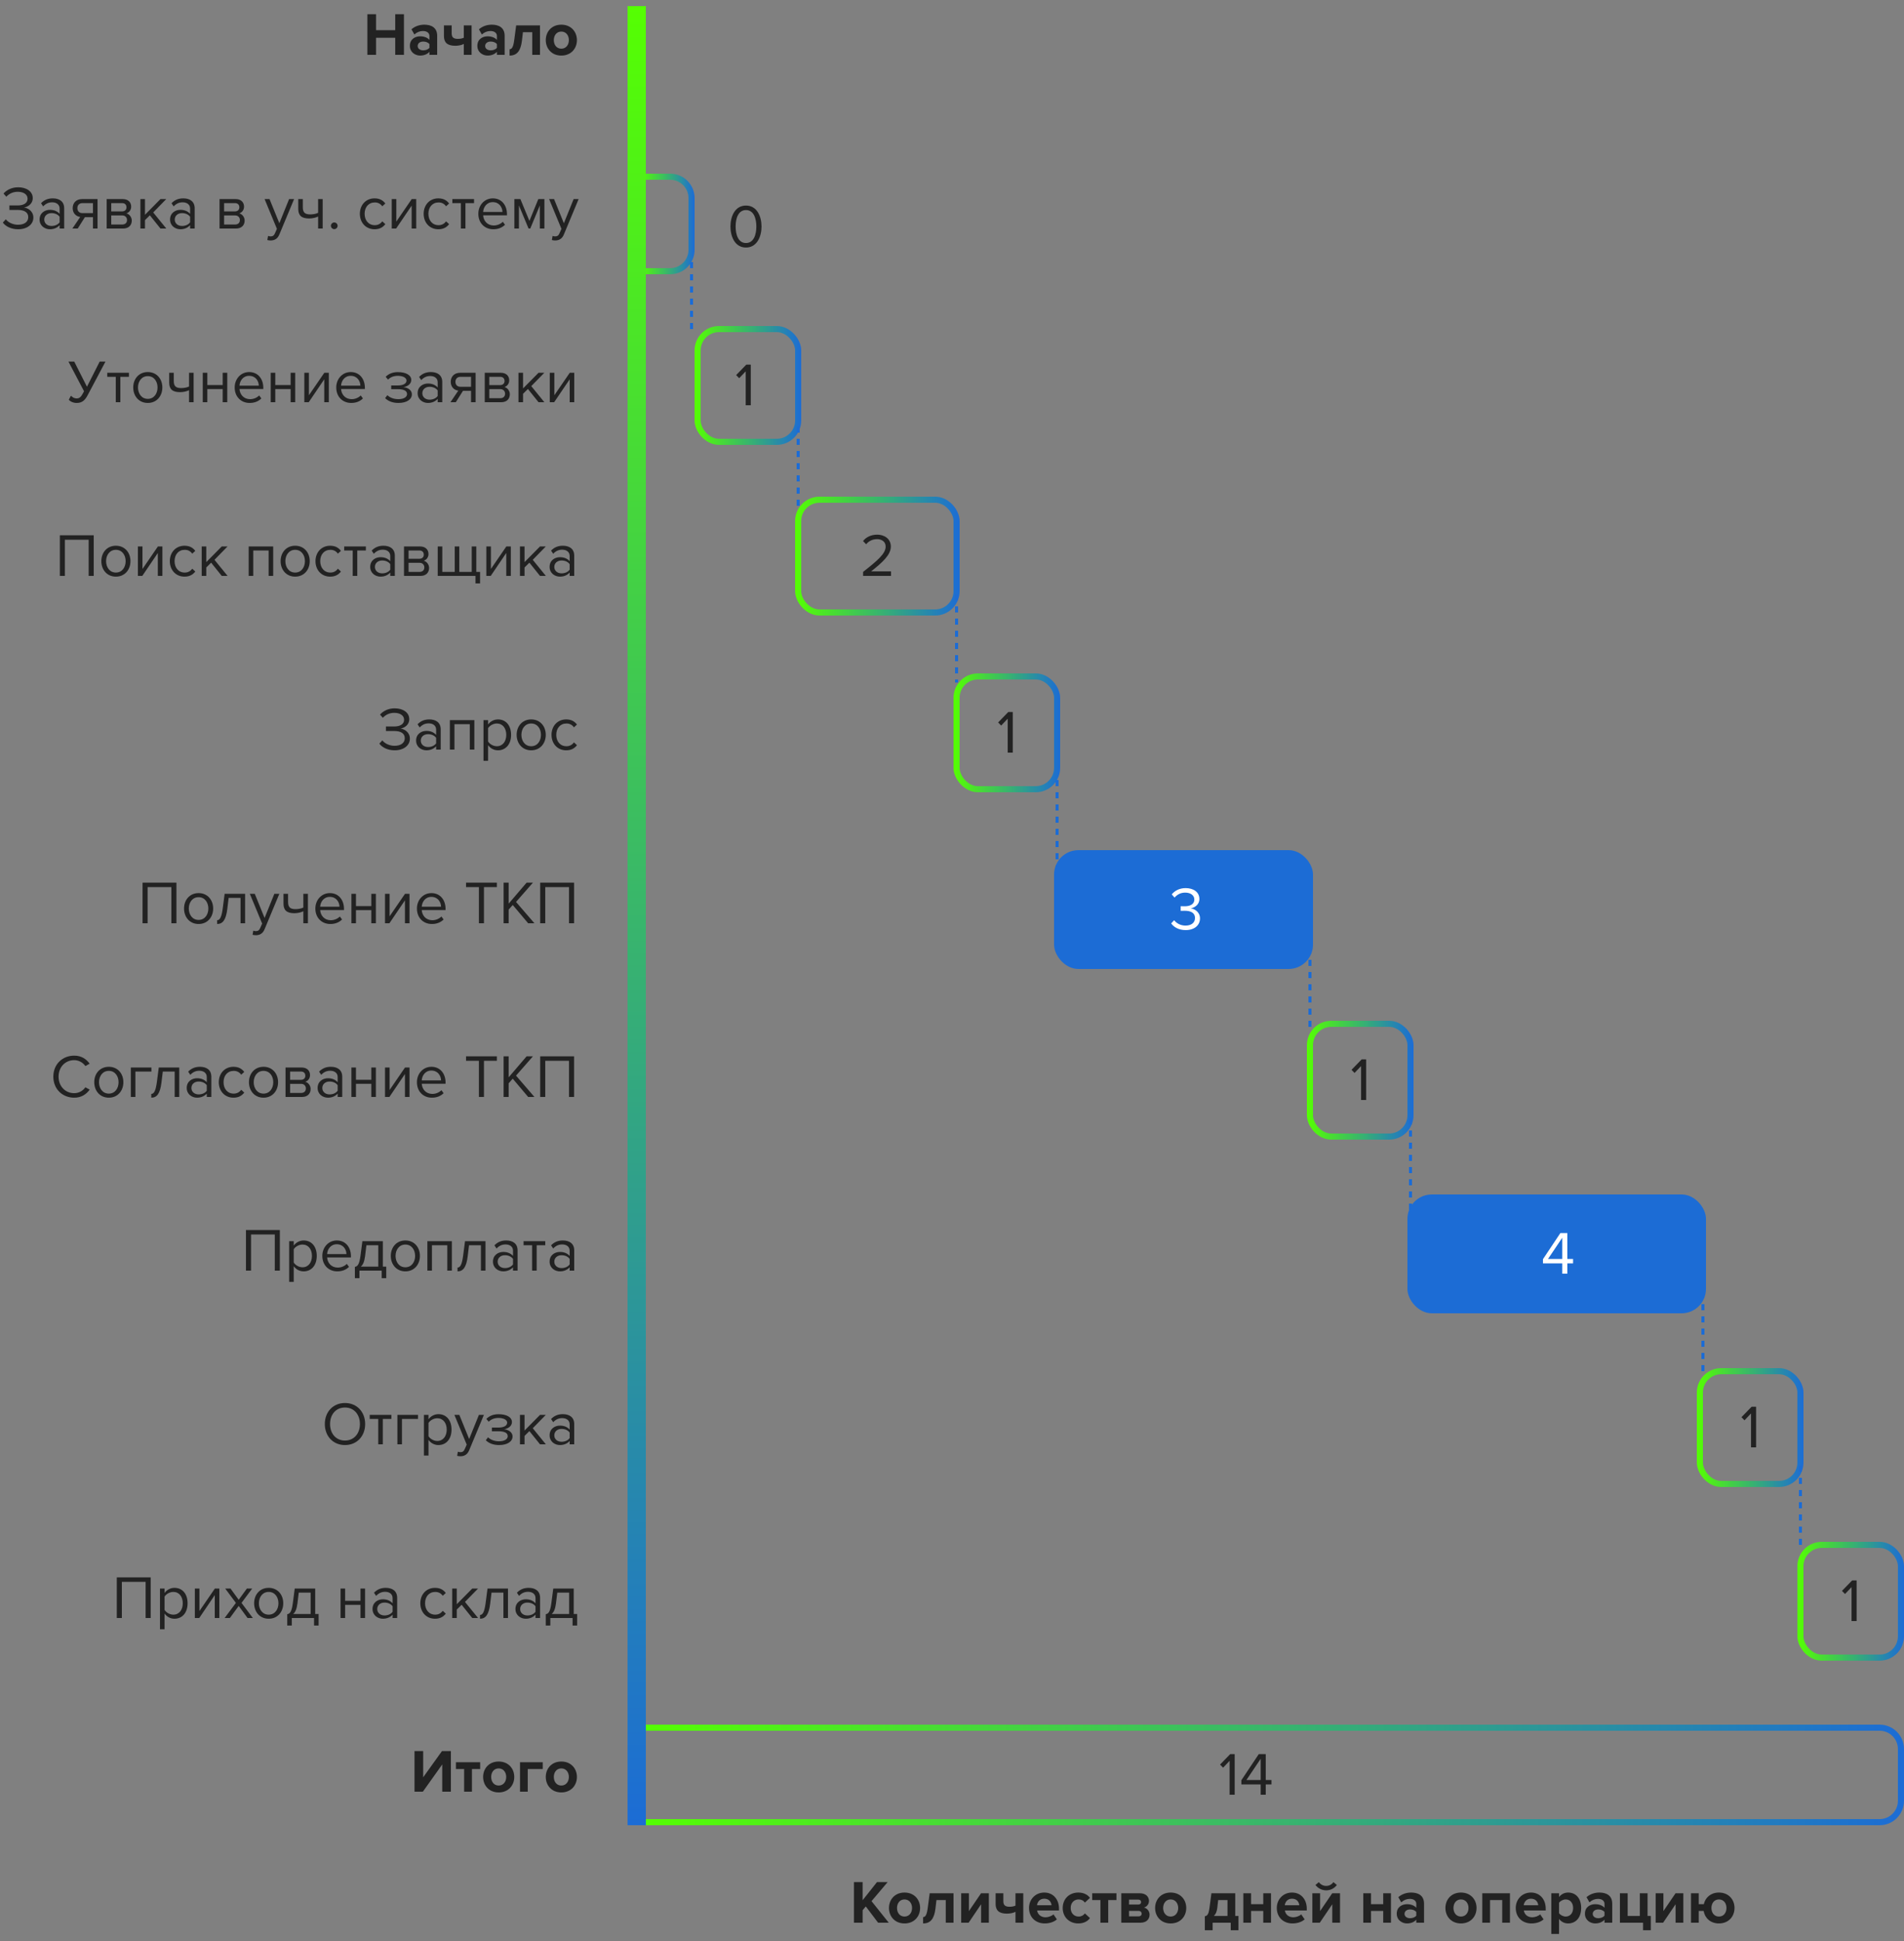 <svg width="625" height="637" viewBox="0 0 625 637" fill="none" xmlns="http://www.w3.org/2000/svg">
<rect x="0" y="0" width="625" height="637" fill="#808080" stroke="none"/>
<path d="M132.597 18V4.66H129.737V9.9H123.437V4.66H120.597V18H123.437V12.4H129.737V18H132.597ZM143.506 18V11.76C143.506 8.98 141.486 8.1 139.286 8.1C137.766 8.1 136.246 8.58 135.066 9.62L136.026 11.32C136.846 10.56 137.806 10.18 138.846 10.18C140.126 10.18 140.966 10.82 140.966 11.8V13.1C140.326 12.34 139.186 11.92 137.906 11.92C136.366 11.92 134.546 12.78 134.546 15.04C134.546 17.2 136.366 18.24 137.906 18.24C139.166 18.24 140.306 17.78 140.966 17V18H143.506ZM138.926 16.52C137.926 16.52 137.106 16 137.106 15.1C137.106 14.16 137.926 13.64 138.926 13.64C139.746 13.64 140.546 13.92 140.966 14.48V15.68C140.546 16.24 139.746 16.52 138.926 16.52ZM145.726 8.34V11.84C145.726 13.84 146.726 15.02 149.426 15.02C150.626 15.02 151.626 14.76 152.246 14.42V18H154.806V8.34H152.246V12.38C151.806 12.6 151.186 12.76 150.306 12.76C148.966 12.76 148.266 12.32 148.266 10.96V8.34H145.726ZM165.655 18V11.76C165.655 8.98 163.635 8.1 161.435 8.1C159.915 8.1 158.395 8.58 157.215 9.62L158.175 11.32C158.995 10.56 159.955 10.18 160.995 10.18C162.275 10.18 163.115 10.82 163.115 11.8V13.1C162.475 12.34 161.335 11.92 160.055 11.92C158.515 11.92 156.695 12.78 156.695 15.04C156.695 17.2 158.515 18.24 160.055 18.24C161.315 18.24 162.455 17.78 163.115 17V18H165.655ZM161.075 16.52C160.075 16.52 159.255 16 159.255 15.1C159.255 14.16 160.075 13.64 161.075 13.64C161.895 13.64 162.695 13.92 163.115 14.48V15.68C162.695 16.24 161.895 16.52 161.075 16.52ZM167.274 18.24C169.734 18.24 170.934 16.66 171.334 13.32L171.654 10.56H174.714V18H177.254V8.34H169.434L168.814 13.02C168.514 15.36 168.054 16.16 167.274 16.16V18.24ZM184.256 18.24C187.456 18.24 189.376 15.92 189.376 13.16C189.376 10.42 187.456 8.1 184.256 8.1C181.076 8.1 179.156 10.42 179.156 13.16C179.156 15.92 181.076 18.24 184.256 18.24ZM184.256 15.98C182.676 15.98 181.796 14.68 181.796 13.16C181.796 11.66 182.676 10.36 184.256 10.36C185.836 10.36 186.736 11.66 186.736 13.16C186.736 14.68 185.836 15.98 184.256 15.98Z" fill="#222222"/>
<path d="M5.952 75.24C8.952 75.24 10.952 73.62 10.952 71.4C10.952 69.26 9.092 68.22 7.872 68.12C9.112 67.9 10.752 66.94 10.752 65.02C10.752 62.76 8.592 61.46 5.972 61.46C3.852 61.46 2.152 62.36 1.152 63.52L2.072 64.56C3.072 63.5 4.332 62.94 5.852 62.94C7.612 62.94 9.052 63.74 9.052 65.22C9.052 66.76 7.592 67.42 5.812 67.42H3.092V68.9H5.812C7.852 68.9 9.272 69.6 9.272 71.26C9.272 72.8 8.012 73.76 5.912 73.76C4.272 73.76 2.712 73.02 1.912 71.98L0.932 73.04C1.772 74.24 3.612 75.24 5.952 75.24ZM21.071 75V68.36C21.071 66.02 19.371 65.1 17.331 65.1C15.751 65.1 14.511 65.62 13.471 66.7L14.171 67.74C15.031 66.82 15.971 66.4 17.131 66.4C18.531 66.4 19.571 67.14 19.571 68.44V70.18C18.791 69.28 17.691 68.86 16.371 68.86C14.731 68.86 12.991 69.88 12.991 72.04C12.991 74.14 14.731 75.24 16.371 75.24C17.671 75.24 18.771 74.78 19.571 73.9V75H21.071ZM16.911 74.16C15.511 74.16 14.531 73.28 14.531 72.06C14.531 70.82 15.511 69.94 16.911 69.94C17.971 69.94 18.991 70.34 19.571 71.14V72.96C18.991 73.76 17.971 74.16 16.911 74.16ZM25.518 75L27.878 71.26H30.518V75H32.018V65.34H26.918C24.958 65.34 23.858 66.66 23.858 68.3C23.858 69.92 24.898 71.02 26.338 71.2L23.758 75H25.518ZM27.078 69.94C25.978 69.94 25.398 69.26 25.398 68.3C25.398 67.34 26.018 66.66 27.078 66.66H30.518V69.94H27.078ZM40.436 75C42.216 75 43.256 73.94 43.256 72.38C43.256 71.28 42.476 70.26 41.496 70.02C42.316 69.76 43.056 68.98 43.056 67.82C43.056 66.36 42.036 65.34 40.336 65.34H35.016V75H40.436ZM40.136 73.68H36.516V70.7H40.136C41.156 70.7 41.696 71.42 41.696 72.2C41.696 73.12 41.096 73.68 40.136 73.68ZM40.076 69.38H36.516V66.66H40.076C40.996 66.66 41.516 67.2 41.516 68.04C41.516 68.8 41.016 69.38 40.076 69.38ZM54.59 75L50.29 69.72L54.57 65.34H52.67L47.59 70.48V65.34H46.09V75H47.59V72.24L49.19 70.66L52.67 75H54.59ZM63.903 75V68.36C63.903 66.02 62.203 65.1 60.163 65.1C58.583 65.1 57.343 65.62 56.303 66.7L57.003 67.74C57.863 66.82 58.803 66.4 59.963 66.4C61.363 66.4 62.403 67.14 62.403 68.44V70.18C61.623 69.28 60.523 68.86 59.203 68.86C57.563 68.86 55.823 69.88 55.823 72.04C55.823 74.14 57.563 75.24 59.203 75.24C60.503 75.24 61.603 74.78 62.403 73.9V75H63.903ZM59.743 74.16C58.343 74.16 57.363 73.28 57.363 72.06C57.363 70.82 58.343 69.94 59.743 69.94C60.803 69.94 61.823 70.34 62.403 71.14V72.96C61.823 73.76 60.803 74.16 59.743 74.16ZM77.486 75C79.266 75 80.306 73.94 80.306 72.38C80.306 71.28 79.526 70.26 78.546 70.02C79.366 69.76 80.106 68.98 80.106 67.82C80.106 66.36 79.086 65.34 77.386 65.34H72.066V75H77.486ZM77.186 73.68H73.566V70.7H77.186C78.206 70.7 78.746 71.42 78.746 72.2C78.746 73.12 78.146 73.68 77.186 73.68ZM77.126 69.38H73.566V66.66H77.126C78.046 66.66 78.566 67.2 78.566 68.04C78.566 68.8 78.066 69.38 77.126 69.38ZM87.757 78.78C88.037 78.86 88.537 78.92 88.857 78.92C90.137 78.9 91.117 78.36 91.697 76.96L96.537 65.34H94.897L91.697 73.26L88.477 65.34H86.857L90.897 75.1L90.257 76.56C89.917 77.36 89.477 77.58 88.817 77.58C88.577 77.58 88.217 77.52 87.997 77.42L87.757 78.78ZM97.902 65.34V68.52C97.902 70.72 98.962 71.7 101.482 71.7C102.582 71.7 103.702 71.42 104.422 71.06V75H105.922V65.34H104.422V69.84C103.842 70.14 102.862 70.36 101.862 70.36C100.262 70.36 99.402 69.86 99.402 68.06V65.34H97.902ZM109.722 75.2C110.322 75.2 110.822 74.7 110.822 74.1C110.822 73.5 110.322 73 109.722 73C109.122 73 108.622 73.5 108.622 74.1C108.622 74.7 109.122 75.2 109.722 75.2ZM122.948 75.24C124.708 75.24 125.748 74.52 126.488 73.56L125.488 72.64C124.848 73.5 124.028 73.9 123.028 73.9C120.968 73.9 119.688 72.3 119.688 70.16C119.688 68.02 120.968 66.44 123.028 66.44C124.028 66.44 124.848 66.82 125.488 67.7L126.488 66.78C125.748 65.82 124.708 65.1 122.948 65.1C120.068 65.1 118.128 67.3 118.128 70.16C118.128 73.04 120.068 75.24 122.948 75.24ZM130.03 75L135.13 67.48V75H136.63V65.34H135.15L130.09 72.72V65.34H128.59V75H130.03ZM143.885 75.24C145.645 75.24 146.685 74.52 147.425 73.56L146.425 72.64C145.785 73.5 144.965 73.9 143.965 73.9C141.905 73.9 140.625 72.3 140.625 70.16C140.625 68.02 141.905 66.44 143.965 66.44C144.965 66.44 145.785 66.82 146.425 67.7L147.425 66.78C146.685 65.82 145.645 65.1 143.885 65.1C141.005 65.1 139.065 67.3 139.065 70.16C139.065 73.04 141.005 75.24 143.885 75.24ZM152.787 75V66.66H155.607V65.34H148.487V66.66H151.287V75H152.787ZM161.934 75.24C163.514 75.24 164.814 74.72 165.774 73.76L165.054 72.78C164.294 73.56 163.174 74 162.074 74C159.994 74 158.714 72.48 158.594 70.66H166.414V70.28C166.414 67.38 164.694 65.1 161.774 65.1C159.014 65.1 157.014 67.36 157.014 70.16C157.014 73.18 159.074 75.24 161.934 75.24ZM164.934 69.56H158.594C158.674 68.08 159.694 66.34 161.754 66.34C163.954 66.34 164.914 68.12 164.934 69.56ZM178.704 75V65.34H176.704L173.784 72.5L170.824 65.34H168.844V75H170.344V67.42L173.504 75H174.064L177.204 67.42V75H178.704ZM181.155 78.78C181.435 78.86 181.935 78.92 182.255 78.92C183.535 78.9 184.515 78.36 185.095 76.96L189.935 65.34H188.295L185.095 73.26L181.875 65.34H180.255L184.295 75.1L183.655 76.56C183.315 77.36 182.875 77.58 182.215 77.58C181.975 77.58 181.615 77.52 181.395 77.42L181.155 78.78Z" fill="#222222"/>
<path d="M25.185 132.24C27.085 132.24 27.965 131.22 28.805 129.64L34.625 118.66H32.725L28.545 126.92L24.365 118.66H22.465L27.585 128.4L27.345 128.86C26.605 130.24 26.165 130.76 25.105 130.76C24.365 130.76 23.765 130.36 23.285 129.86L22.585 131.18C23.065 131.78 24.065 132.24 25.185 132.24ZM39.506 132V123.66H42.326V122.34H35.206V123.66H38.006V132H39.506ZM48.513 132.24C51.453 132.24 53.293 129.96 53.293 127.16C53.293 124.36 51.453 122.1 48.513 122.1C45.573 122.1 43.733 124.36 43.733 127.16C43.733 129.96 45.573 132.24 48.513 132.24ZM48.513 130.9C46.453 130.9 45.293 129.14 45.293 127.16C45.293 125.2 46.453 123.44 48.513 123.44C50.573 123.44 51.713 125.2 51.713 127.16C51.713 129.14 50.573 130.9 48.513 130.9ZM55.538 122.34V125.52C55.538 127.72 56.598 128.7 59.118 128.7C60.218 128.7 61.338 128.42 62.058 128.06V132H63.558V122.34H62.058V126.84C61.478 127.14 60.498 127.36 59.498 127.36C57.898 127.36 57.038 126.86 57.038 125.06V122.34H55.538ZM68.059 132V127.68H73.099V132H74.599V122.34H73.099V126.36H68.059V122.34H66.559V132H68.059ZM81.954 132.24C83.534 132.24 84.834 131.72 85.794 130.76L85.074 129.78C84.314 130.56 83.194 131 82.094 131C80.014 131 78.734 129.48 78.614 127.66H86.434V127.28C86.434 124.38 84.714 122.1 81.794 122.1C79.034 122.1 77.034 124.36 77.034 127.16C77.034 130.18 79.094 132.24 81.954 132.24ZM84.954 126.56H78.614C78.694 125.08 79.714 123.34 81.774 123.34C83.974 123.34 84.934 125.12 84.954 126.56ZM90.363 132V127.68H95.403V132H96.903V122.34H95.403V126.36H90.363V122.34H88.863V132H90.363ZM101.338 132L106.438 124.48V132H107.938V122.34H106.458L101.398 129.72V122.34H99.898V132H101.338ZM115.294 132.24C116.874 132.24 118.174 131.72 119.134 130.76L118.414 129.78C117.654 130.56 116.534 131 115.434 131C113.354 131 112.074 129.48 111.954 127.66H119.774V127.28C119.774 124.38 118.054 122.1 115.134 122.1C112.374 122.1 110.374 124.36 110.374 127.16C110.374 130.18 112.434 132.24 115.294 132.24ZM118.294 126.56H111.954C112.034 125.08 113.054 123.34 115.114 123.34C117.314 123.34 118.274 125.12 118.294 126.56ZM130.779 132.24C133.559 132.24 135.199 131.04 135.199 129.42C135.199 127.82 133.519 127.14 132.399 127.06C133.539 126.92 134.999 126.14 134.999 124.7C134.999 123.06 133.159 122.1 130.559 122.12C128.799 122.12 127.499 122.74 126.599 123.66L127.379 124.58C128.199 123.74 129.259 123.34 130.619 123.34C132.219 123.34 133.439 123.96 133.439 124.88C133.439 125.98 132.179 126.5 130.579 126.5H128.419V127.72H130.579C132.279 127.72 133.619 128.12 133.619 129.32C133.619 130.34 132.499 131 130.779 131C129.339 131 128.059 130.56 127.159 129.7L126.419 130.66C127.379 131.62 128.839 132.24 130.779 132.24ZM145.173 132V125.36C145.173 123.02 143.473 122.1 141.433 122.1C139.853 122.1 138.613 122.62 137.573 123.7L138.273 124.74C139.133 123.82 140.073 123.4 141.233 123.4C142.633 123.4 143.673 124.14 143.673 125.44V127.18C142.893 126.28 141.793 125.86 140.473 125.86C138.833 125.86 137.093 126.88 137.093 129.04C137.093 131.14 138.833 132.24 140.473 132.24C141.773 132.24 142.873 131.78 143.673 130.9V132H145.173ZM141.013 131.16C139.613 131.16 138.633 130.28 138.633 129.06C138.633 127.82 139.613 126.94 141.013 126.94C142.073 126.94 143.093 127.34 143.673 128.14V129.96C143.093 130.76 142.073 131.16 141.013 131.16ZM149.62 132L151.98 128.26H154.62V132H156.12V122.34H151.02C149.06 122.34 147.96 123.66 147.96 125.3C147.96 126.92 149 128.02 150.44 128.2L147.86 132H149.62ZM151.18 126.94C150.08 126.94 149.5 126.26 149.5 125.3C149.5 124.34 150.12 123.66 151.18 123.66H154.62V126.94H151.18ZM164.537 132C166.317 132 167.357 130.94 167.357 129.38C167.357 128.28 166.577 127.26 165.597 127.02C166.417 126.76 167.157 125.98 167.157 124.82C167.157 123.36 166.137 122.34 164.437 122.34H159.117V132H164.537ZM164.237 130.68H160.617V127.7H164.237C165.257 127.7 165.797 128.42 165.797 129.2C165.797 130.12 165.197 130.68 164.237 130.68ZM164.177 126.38H160.617V123.66H164.177C165.097 123.66 165.617 124.2 165.617 125.04C165.617 125.8 165.117 126.38 164.177 126.38ZM178.691 132L174.391 126.72L178.671 122.34H176.771L171.691 127.48V122.34H170.191V132H171.691V129.24L173.291 127.66L176.771 132H178.691ZM181.905 132L187.005 124.48V132H188.505V122.34H187.025L181.965 129.72V122.34H180.465V132H181.905Z" fill="#222222"/>
<path d="M405.29 589V575.66H403.83L400.49 579.1L401.49 580.12L403.63 577.86V589H405.29ZM415.488 589V585.62H417.368V584.16H415.488V575.66H413.208L407.488 584.24V585.62H413.828V589H415.488ZM413.828 584.16H409.148L413.828 577.2V584.16Z" fill="#222222"/>
<path d="M30.766 189V175.66H19.646V189H21.306V177.14H29.106V189H30.766ZM38.044 189.24C40.984 189.24 42.824 186.96 42.824 184.16C42.824 181.36 40.984 179.1 38.044 179.1C35.104 179.1 33.264 181.36 33.264 184.16C33.264 186.96 35.104 189.24 38.044 189.24ZM38.044 187.9C35.984 187.9 34.824 186.14 34.824 184.16C34.824 182.2 35.984 180.44 38.044 180.44C40.104 180.44 41.244 182.2 41.244 184.16C41.244 186.14 40.104 187.9 38.044 187.9ZM46.709 189L51.809 181.48V189H53.309V179.34H51.83L46.77 186.72V179.34H45.27V189H46.709ZM60.565 189.24C62.325 189.24 63.365 188.52 64.105 187.56L63.105 186.64C62.465 187.5 61.645 187.9 60.645 187.9C58.585 187.9 57.305 186.3 57.305 184.16C57.305 182.02 58.585 180.44 60.645 180.44C61.645 180.44 62.465 180.82 63.105 181.7L64.105 180.78C63.365 179.82 62.325 179.1 60.565 179.1C57.685 179.1 55.745 181.3 55.745 184.16C55.745 187.04 57.685 189.24 60.565 189.24ZM74.707 189L70.407 183.72L74.687 179.34H72.787L67.707 184.48V179.34H66.207V189H67.707V186.24L69.307 184.66L72.787 189H74.707ZM89.677 189V179.34H81.637V189H83.137V180.66H88.177V189H89.677ZM96.892 189.24C99.832 189.24 101.672 186.96 101.672 184.16C101.672 181.36 99.832 179.1 96.892 179.1C93.952 179.1 92.112 181.36 92.112 184.16C92.112 186.96 93.952 189.24 96.892 189.24ZM96.892 187.9C94.832 187.9 93.672 186.14 93.672 184.16C93.672 182.2 94.832 180.44 96.892 180.44C98.952 180.44 100.092 182.2 100.092 184.16C100.092 186.14 98.952 187.9 96.892 187.9ZM108.377 189.24C110.137 189.24 111.177 188.52 111.917 187.56L110.917 186.64C110.277 187.5 109.457 187.9 108.457 187.9C106.397 187.9 105.117 186.3 105.117 184.16C105.117 182.02 106.397 180.44 108.457 180.44C109.457 180.44 110.277 180.82 110.917 181.7L111.917 180.78C111.177 179.82 110.137 179.1 108.377 179.1C105.497 179.1 103.557 181.3 103.557 184.16C103.557 187.04 105.497 189.24 108.377 189.24ZM117.28 189V180.66H120.1V179.34H112.98V180.66H115.78V189H117.28ZM129.606 189V182.36C129.606 180.02 127.906 179.1 125.866 179.1C124.286 179.1 123.046 179.62 122.006 180.7L122.706 181.74C123.566 180.82 124.506 180.4 125.666 180.4C127.066 180.4 128.106 181.14 128.106 182.44V184.18C127.326 183.28 126.226 182.86 124.906 182.86C123.266 182.86 121.526 183.88 121.526 186.04C121.526 188.14 123.266 189.24 124.906 189.24C126.206 189.24 127.306 188.78 128.106 187.9V189H129.606ZM125.446 188.16C124.046 188.16 123.066 187.28 123.066 186.06C123.066 184.82 124.046 183.94 125.446 183.94C126.506 183.94 127.526 184.34 128.106 185.14V186.96C127.526 187.76 126.506 188.16 125.446 188.16ZM138.033 189C139.813 189 140.853 187.94 140.853 186.38C140.853 185.28 140.073 184.26 139.093 184.02C139.913 183.76 140.653 182.98 140.653 181.82C140.653 180.36 139.633 179.34 137.933 179.34H132.613V189H138.033ZM137.733 187.68H134.113V184.7H137.733C138.753 184.7 139.293 185.42 139.293 186.2C139.293 187.12 138.693 187.68 137.733 187.68ZM137.673 183.38H134.113V180.66H137.673C138.593 180.66 139.113 181.2 139.113 182.04C139.113 182.8 138.613 183.38 137.673 183.38ZM154.848 179.34V187.68H150.768V179.34H149.268V187.68H145.188V179.34H143.688V189H156.088V191.46H157.588V187.68H156.348V179.34H154.848ZM161.085 189L166.185 181.48V189H167.685V179.34H166.205L161.145 186.72V179.34H159.645V189H161.085ZM179.18 189L174.88 183.72L179.16 179.34H177.26L172.18 184.48V179.34H170.68V189H172.18V186.24L173.78 184.66L177.26 189H179.18ZM188.493 189V182.36C188.493 180.02 186.793 179.1 184.753 179.1C183.173 179.1 181.933 179.62 180.893 180.7L181.593 181.74C182.453 180.82 183.393 180.4 184.553 180.4C185.953 180.4 186.993 181.14 186.993 182.44V184.18C186.213 183.28 185.113 182.86 183.793 182.86C182.153 182.86 180.413 183.88 180.413 186.04C180.413 188.14 182.153 189.24 183.793 189.24C185.093 189.24 186.193 188.78 186.993 187.9V189H188.493ZM184.333 188.16C182.933 188.16 181.953 187.28 181.953 186.06C181.953 184.82 182.933 183.94 184.333 183.94C185.393 183.94 186.413 184.34 186.993 185.14V186.96C186.413 187.76 185.393 188.16 184.333 188.16Z" fill="#222222"/>
<path d="M129.545 246.24C132.545 246.24 134.545 244.62 134.545 242.4C134.545 240.26 132.685 239.22 131.465 239.12C132.705 238.9 134.345 237.94 134.345 236.02C134.345 233.76 132.185 232.46 129.565 232.46C127.445 232.46 125.745 233.36 124.745 234.52L125.665 235.56C126.665 234.5 127.925 233.94 129.445 233.94C131.205 233.94 132.645 234.74 132.645 236.22C132.645 237.76 131.185 238.42 129.405 238.42H126.685V239.9H129.405C131.445 239.9 132.865 240.6 132.865 242.26C132.865 243.8 131.605 244.76 129.505 244.76C127.865 244.76 126.305 244.02 125.505 242.98L124.525 244.04C125.365 245.24 127.205 246.24 129.545 246.24ZM144.665 246V239.36C144.665 237.02 142.965 236.1 140.925 236.1C139.345 236.1 138.105 236.62 137.065 237.7L137.765 238.74C138.625 237.82 139.565 237.4 140.725 237.4C142.125 237.4 143.165 238.14 143.165 239.44V241.18C142.385 240.28 141.285 239.86 139.965 239.86C138.325 239.86 136.585 240.88 136.585 243.04C136.585 245.14 138.325 246.24 139.965 246.24C141.265 246.24 142.365 245.78 143.165 244.9V246H144.665ZM140.505 245.16C139.105 245.16 138.125 244.28 138.125 243.06C138.125 241.82 139.105 240.94 140.505 240.94C141.565 240.94 142.585 241.34 143.165 242.14V243.96C142.585 244.76 141.565 245.16 140.505 245.16ZM155.712 246V236.34H147.672V246H149.172V237.66H154.212V246H155.712ZM163.467 246.24C166.007 246.24 167.767 244.28 167.767 241.16C167.767 238.02 166.007 236.1 163.467 236.1C162.107 236.1 160.907 236.8 160.207 237.78V236.34H158.707V249.68H160.207V244.54C160.987 245.62 162.147 246.24 163.467 246.24ZM163.087 244.9C161.907 244.9 160.727 244.18 160.207 243.34V238.98C160.727 238.14 161.907 237.44 163.087 237.44C165.027 237.44 166.187 239.02 166.187 241.16C166.187 243.3 165.027 244.9 163.087 244.9ZM174.372 246.24C177.312 246.24 179.152 243.96 179.152 241.16C179.152 238.36 177.312 236.1 174.372 236.1C171.432 236.1 169.592 238.36 169.592 241.16C169.592 243.96 171.432 246.24 174.372 246.24ZM174.372 244.9C172.312 244.9 171.152 243.14 171.152 241.16C171.152 239.2 172.312 237.44 174.372 237.44C176.432 237.44 177.572 239.2 177.572 241.16C177.572 243.14 176.432 244.9 174.372 244.9ZM185.858 246.24C187.618 246.24 188.658 245.52 189.398 244.56L188.398 243.64C187.758 244.5 186.938 244.9 185.938 244.9C183.878 244.9 182.598 243.3 182.598 241.16C182.598 239.02 183.878 237.44 185.938 237.44C186.938 237.44 187.758 237.82 188.398 238.7L189.398 237.78C188.658 236.82 187.618 236.1 185.858 236.1C182.978 236.1 181.038 238.3 181.038 241.16C181.038 244.04 182.978 246.24 185.858 246.24Z" fill="#222222"/>
<path d="M57.914 303V289.66H46.794V303H48.454V291.14H56.254V303H57.914ZM65.193 303.24C68.133 303.24 69.973 300.96 69.973 298.16C69.973 295.36 68.133 293.1 65.193 293.1C62.253 293.1 60.413 295.36 60.413 298.16C60.413 300.96 62.253 303.24 65.193 303.24ZM65.193 301.9C63.133 301.9 61.973 300.14 61.973 298.16C61.973 296.2 63.133 294.44 65.193 294.44C67.253 294.44 68.393 296.2 68.393 298.16C68.393 300.14 67.253 301.9 65.193 301.9ZM71.278 303.24C73.138 303.24 74.178 301.88 74.618 298.28L75.058 294.66H78.958V303H80.458V293.34H73.738L73.118 298.1C72.738 300.96 72.178 302 71.278 302V303.24ZM82.913 306.78C83.193 306.86 83.693 306.92 84.013 306.92C85.293 306.9 86.273 306.36 86.853 304.96L91.693 293.34H90.053L86.853 301.26L83.633 293.34H82.013L86.053 303.1L85.413 304.56C85.073 305.36 84.633 305.58 83.973 305.58C83.733 305.58 83.373 305.52 83.153 305.42L82.913 306.78ZM93.058 293.34V296.52C93.058 298.72 94.118 299.7 96.638 299.7C97.738 299.7 98.858 299.42 99.578 299.06V303H101.078V293.34H99.578V297.84C98.998 298.14 98.018 298.36 97.018 298.36C95.418 298.36 94.558 297.86 94.558 296.06V293.34H93.058ZM108.438 303.24C110.018 303.24 111.318 302.72 112.278 301.76L111.558 300.78C110.798 301.56 109.678 302 108.578 302C106.498 302 105.218 300.48 105.098 298.66H112.918V298.28C112.918 295.38 111.198 293.1 108.278 293.1C105.518 293.1 103.518 295.36 103.518 298.16C103.518 301.18 105.578 303.24 108.438 303.24ZM111.438 297.56H105.098C105.178 296.08 106.198 294.34 108.258 294.34C110.458 294.34 111.418 296.12 111.438 297.56ZM116.848 303V298.68H121.888V303H123.388V293.34H121.888V297.36H116.848V293.34H115.348V303H116.848ZM127.823 303L132.923 295.48V303H134.423V293.34H132.943L127.883 300.72V293.34H126.383V303H127.823ZM141.778 303.24C143.358 303.24 144.658 302.72 145.618 301.76L144.898 300.78C144.138 301.56 143.018 302 141.918 302C139.838 302 138.558 300.48 138.438 298.66H146.258V298.28C146.258 295.38 144.538 293.1 141.618 293.1C138.858 293.1 136.858 295.36 136.858 298.16C136.858 301.18 138.918 303.24 141.778 303.24ZM144.778 297.56H138.438C138.518 296.08 139.538 294.34 141.598 294.34C143.798 294.34 144.758 296.12 144.778 297.56ZM158.864 303V291.14H163.104V289.66H152.984V291.14H157.204V303H158.864ZM175.43 303L169.39 296L174.95 289.66H172.87L166.97 296.56V289.66H165.31V303H166.97V298.52L168.31 297L173.37 303H175.43ZM188.442 303V289.66H177.322V303H178.982V291.14H186.782V303H188.442Z" fill="#222222"/>
<path d="M24.364 360.24C26.724 360.24 28.324 359.12 29.444 357.6L28.024 356.82C27.264 357.96 25.884 358.76 24.364 358.76C21.444 358.76 19.224 356.5 19.224 353.34C19.224 350.16 21.444 347.92 24.364 347.92C25.884 347.92 27.264 348.74 28.024 349.86L29.424 349.08C28.364 347.58 26.724 346.44 24.364 346.44C20.524 346.44 17.504 349.24 17.504 353.34C17.504 357.44 20.524 360.24 24.364 360.24ZM35.72 360.24C38.66 360.24 40.5 357.96 40.5 355.16C40.5 352.36 38.66 350.1 35.72 350.1C32.78 350.1 30.94 352.36 30.94 355.16C30.94 357.96 32.78 360.24 35.72 360.24ZM35.72 358.9C33.66 358.9 32.5 357.14 32.5 355.16C32.5 353.2 33.66 351.44 35.72 351.44C37.78 351.44 38.92 353.2 38.92 355.16C38.92 357.14 37.78 358.9 35.72 358.9ZM49.705 350.34H42.945V360H44.445V351.66H49.705V350.34ZM49.657 360.24C51.517 360.24 52.557 358.88 52.997 355.28L53.437 351.66H57.337V360H58.837V350.34H52.117L51.497 355.1C51.117 357.96 50.557 359 49.657 359V360.24ZM69.372 360V353.36C69.372 351.02 67.672 350.1 65.632 350.1C64.052 350.1 62.812 350.62 61.772 351.7L62.472 352.74C63.332 351.82 64.272 351.4 65.432 351.4C66.832 351.4 67.872 352.14 67.872 353.44V355.18C67.092 354.28 65.992 353.86 64.672 353.86C63.032 353.86 61.292 354.88 61.292 357.04C61.292 359.14 63.032 360.24 64.672 360.24C65.972 360.24 67.072 359.78 67.872 358.9V360H69.372ZM65.212 359.16C63.812 359.16 62.832 358.28 62.832 357.06C62.832 355.82 63.812 354.94 65.212 354.94C66.272 354.94 67.292 355.34 67.872 356.14V357.96C67.292 358.76 66.272 359.16 65.212 359.16ZM76.639 360.24C78.399 360.24 79.439 359.52 80.179 358.56L79.179 357.64C78.539 358.5 77.719 358.9 76.719 358.9C74.659 358.9 73.379 357.3 73.379 355.16C73.379 353.02 74.659 351.44 76.719 351.44C77.719 351.44 78.539 351.82 79.179 352.7L80.179 351.78C79.439 350.82 78.399 350.1 76.639 350.1C73.759 350.1 71.819 352.3 71.819 355.16C71.819 358.04 73.759 360.24 76.639 360.24ZM86.501 360.24C89.441 360.24 91.281 357.96 91.281 355.16C91.281 352.36 89.441 350.1 86.501 350.1C83.561 350.1 81.721 352.36 81.721 355.16C81.721 357.96 83.561 360.24 86.501 360.24ZM86.501 358.9C84.441 358.9 83.281 357.14 83.281 355.16C83.281 353.2 84.441 351.44 86.501 351.44C88.561 351.44 89.701 353.2 89.701 355.16C89.701 357.14 88.561 358.9 86.501 358.9ZM99.147 360C100.927 360 101.967 358.94 101.967 357.38C101.967 356.28 101.187 355.26 100.207 355.02C101.027 354.76 101.767 353.98 101.767 352.82C101.767 351.36 100.747 350.34 99.047 350.34H93.727V360H99.147ZM98.847 358.68H95.227V355.7H98.847C99.867 355.7 100.407 356.42 100.407 357.2C100.407 358.12 99.807 358.68 98.847 358.68ZM98.787 354.38H95.227V351.66H98.787C99.707 351.66 100.227 352.2 100.227 353.04C100.227 353.8 99.727 354.38 98.787 354.38ZM112.341 360V353.36C112.341 351.02 110.641 350.1 108.601 350.1C107.021 350.1 105.781 350.62 104.741 351.7L105.441 352.74C106.301 351.82 107.241 351.4 108.401 351.4C109.801 351.4 110.841 352.14 110.841 353.44V355.18C110.061 354.28 108.961 353.86 107.641 353.86C106.001 353.86 104.261 354.88 104.261 357.04C104.261 359.14 106.001 360.24 107.641 360.24C108.941 360.24 110.041 359.78 110.841 358.9V360H112.341ZM108.181 359.16C106.781 359.16 105.801 358.28 105.801 357.06C105.801 355.82 106.781 354.94 108.181 354.94C109.241 354.94 110.261 355.34 110.841 356.14V357.96C110.261 358.76 109.241 359.16 108.181 359.16ZM116.848 360V355.68H121.888V360H123.388V350.34H121.888V354.36H116.848V350.34H115.348V360H116.848ZM127.823 360L132.923 352.48V360H134.423V350.34H132.943L127.883 357.72V350.34H126.383V360H127.823ZM141.778 360.24C143.358 360.24 144.658 359.72 145.618 358.76L144.898 357.78C144.138 358.56 143.018 359 141.918 359C139.838 359 138.558 357.48 138.438 355.66H146.258V355.28C146.258 352.38 144.538 350.1 141.618 350.1C138.858 350.1 136.858 352.36 136.858 355.16C136.858 358.18 138.918 360.24 141.778 360.24ZM144.778 354.56H138.438C138.518 353.08 139.538 351.34 141.598 351.34C143.798 351.34 144.758 353.12 144.778 354.56ZM158.864 360V348.14H163.104V346.66H152.984V348.14H157.204V360H158.864ZM175.43 360L169.39 353L174.95 346.66H172.87L166.97 353.56V346.66H165.31V360H166.97V355.52L168.31 354L173.37 360H175.43ZM188.442 360V346.66H177.322V360H178.982V348.14H186.782V360H188.442Z" fill="#222222"/>
<path d="M91.86 417V403.66H80.74V417H82.4V405.14H90.2V417H91.86ZM99.678 417.24C102.218 417.24 103.978 415.28 103.978 412.16C103.978 409.02 102.218 407.1 99.678 407.1C98.318 407.1 97.118 407.8 96.418 408.78V407.34H94.918V420.68H96.418V415.54C97.198 416.62 98.358 417.24 99.678 417.24ZM99.298 415.9C98.118 415.9 96.938 415.18 96.418 414.34V409.98C96.938 409.14 98.118 408.44 99.298 408.44C101.238 408.44 102.398 410.02 102.398 412.16C102.398 414.3 101.238 415.9 99.298 415.9ZM110.723 417.24C112.303 417.24 113.603 416.72 114.563 415.76L113.843 414.78C113.083 415.56 111.963 416 110.863 416C108.783 416 107.503 414.48 107.383 412.66H115.203V412.28C115.203 409.38 113.483 407.1 110.563 407.1C107.803 407.1 105.803 409.36 105.803 412.16C105.803 415.18 107.863 417.24 110.723 417.24ZM113.723 411.56H107.383C107.463 410.08 108.483 408.34 110.543 408.34C112.743 408.34 113.703 410.12 113.723 411.56ZM116.493 419.46H117.993V417H125.293V419.46H126.793V415.68H125.673V407.34H118.953L118.333 412.1C117.953 414.96 117.393 415.6 116.493 415.76V419.46ZM120.273 408.66H124.173V415.68H118.433C119.133 415.12 119.593 414.1 119.833 412.28L120.273 408.66ZM133.064 417.24C136.004 417.24 137.844 414.96 137.844 412.16C137.844 409.36 136.004 407.1 133.064 407.1C130.124 407.1 128.284 409.36 128.284 412.16C128.284 414.96 130.124 417.24 133.064 417.24ZM133.064 415.9C131.004 415.9 129.844 414.14 129.844 412.16C129.844 410.2 131.004 408.44 133.064 408.44C135.124 408.44 136.264 410.2 136.264 412.16C136.264 414.14 135.124 415.9 133.064 415.9ZM148.329 417V407.34H140.289V417H141.789V408.66H146.829V417H148.329ZM150.184 417.24C152.044 417.24 153.084 415.88 153.524 412.28L153.964 408.66H157.864V417H159.364V407.34H152.644L152.024 412.1C151.644 414.96 151.084 416 150.184 416V417.24ZM169.899 417V410.36C169.899 408.02 168.199 407.1 166.159 407.1C164.579 407.1 163.339 407.62 162.299 408.7L162.999 409.74C163.859 408.82 164.799 408.4 165.959 408.4C167.359 408.4 168.399 409.14 168.399 410.44V412.18C167.619 411.28 166.519 410.86 165.199 410.86C163.559 410.86 161.819 411.88 161.819 414.04C161.819 416.14 163.559 417.24 165.199 417.24C166.499 417.24 167.599 416.78 168.399 415.9V417H169.899ZM165.739 416.16C164.339 416.16 163.359 415.28 163.359 414.06C163.359 412.82 164.339 411.94 165.739 411.94C166.799 411.94 167.819 412.34 168.399 413.14V414.96C167.819 415.76 166.799 416.16 165.739 416.16ZM176.166 417V408.66H178.986V407.34H171.866V408.66H174.666V417H176.166ZM188.493 417V410.36C188.493 408.02 186.793 407.1 184.753 407.1C183.173 407.1 181.933 407.62 180.893 408.7L181.593 409.74C182.453 408.82 183.393 408.4 184.553 408.4C185.953 408.4 186.993 409.14 186.993 410.44V412.18C186.213 411.28 185.113 410.86 183.793 410.86C182.153 410.86 180.413 411.88 180.413 414.04C180.413 416.14 182.153 417.24 183.793 417.24C185.093 417.24 186.193 416.78 186.993 415.9V417H188.493ZM184.333 416.16C182.933 416.16 181.953 415.28 181.953 414.06C181.953 412.82 182.933 411.94 184.333 411.94C185.393 411.94 186.413 412.34 186.993 413.14V414.96C186.413 415.76 185.393 416.16 184.333 416.16Z" fill="#222222"/>
<path d="M113.245 474.24C117.185 474.24 119.865 471.28 119.865 467.34C119.865 463.4 117.185 460.44 113.245 460.44C109.285 460.44 106.625 463.4 106.625 467.34C106.625 471.28 109.285 474.24 113.245 474.24ZM113.245 472.76C110.245 472.76 108.345 470.44 108.345 467.34C108.345 464.22 110.245 461.92 113.245 461.92C116.225 461.92 118.145 464.22 118.145 467.34C118.145 470.44 116.225 472.76 113.245 472.76ZM125.658 474V465.66H128.478V464.34H121.358V465.66H124.158V474H125.658ZM137.205 464.34H130.445V474H131.945V465.66H137.205V464.34ZM143.916 474.24C146.456 474.24 148.216 472.28 148.216 469.16C148.216 466.02 146.456 464.1 143.916 464.1C142.556 464.1 141.356 464.8 140.656 465.78V464.34H139.156V477.68H140.656V472.54C141.436 473.62 142.596 474.24 143.916 474.24ZM143.536 472.9C142.356 472.9 141.176 472.18 140.656 471.34V466.98C141.176 466.14 142.356 465.44 143.536 465.44C145.476 465.44 146.636 467.02 146.636 469.16C146.636 471.3 145.476 472.9 143.536 472.9ZM150.062 477.78C150.342 477.86 150.842 477.92 151.162 477.92C152.442 477.9 153.422 477.36 154.002 475.96L158.842 464.34H157.202L154.002 472.26L150.782 464.34H149.162L153.202 474.1L152.562 475.56C152.222 476.36 151.782 476.58 151.122 476.58C150.882 476.58 150.522 476.52 150.302 476.42L150.062 477.78ZM163.826 474.24C166.606 474.24 168.246 473.04 168.246 471.42C168.246 469.82 166.566 469.14 165.446 469.06C166.586 468.92 168.046 468.14 168.046 466.7C168.046 465.06 166.206 464.1 163.606 464.12C161.846 464.12 160.546 464.74 159.646 465.66L160.426 466.58C161.246 465.74 162.306 465.34 163.666 465.34C165.266 465.34 166.486 465.96 166.486 466.88C166.486 467.98 165.226 468.5 163.626 468.5H161.466V469.72H163.626C165.326 469.72 166.666 470.12 166.666 471.32C166.666 472.34 165.546 473 163.826 473C162.386 473 161.106 472.56 160.206 471.7L159.466 472.66C160.426 473.62 161.886 474.24 163.826 474.24ZM179.18 474L174.88 468.72L179.16 464.34H177.26L172.18 469.48V464.34H170.68V474H172.18V471.24L173.78 469.66L177.26 474H179.18ZM188.493 474V467.36C188.493 465.02 186.793 464.1 184.753 464.1C183.173 464.1 181.933 464.62 180.893 465.7L181.593 466.74C182.453 465.82 183.393 465.4 184.553 465.4C185.953 465.4 186.993 466.14 186.993 467.44V469.18C186.213 468.28 185.113 467.86 183.793 467.86C182.153 467.86 180.413 468.88 180.413 471.04C180.413 473.14 182.153 474.24 183.793 474.24C185.093 474.24 186.193 473.78 186.993 472.9V474H188.493ZM184.333 473.16C182.933 473.16 181.953 472.28 181.953 471.06C181.953 469.82 182.933 468.94 184.333 468.94C185.393 468.94 186.413 469.34 186.993 470.14V471.96C186.413 472.76 185.393 473.16 184.333 473.16Z" fill="#222222"/>
<path d="M49.457 531V517.66H38.337V531H39.997V519.14H47.797V531H49.457ZM57.276 531.24C59.816 531.24 61.576 529.28 61.576 526.16C61.576 523.02 59.816 521.1 57.276 521.1C55.916 521.1 54.716 521.8 54.016 522.78V521.34H52.516V534.68H54.016V529.54C54.796 530.62 55.956 531.24 57.276 531.24ZM56.896 529.9C55.716 529.9 54.536 529.18 54.016 528.34V523.98C54.536 523.14 55.716 522.44 56.896 522.44C58.836 522.44 59.996 524.02 59.996 526.16C59.996 528.3 58.836 529.9 56.896 529.9ZM65.401 531L70.501 523.48V531H72.001V521.34H70.521L65.461 528.72V521.34H63.961V531H65.401ZM82.996 531L79.276 526.04L82.776 521.34H81.036L78.356 525.02L75.676 521.34H73.936L77.436 526.04L73.736 531H75.456L78.356 527.04L81.256 531H82.996ZM88.201 531.24C91.141 531.24 92.981 528.96 92.981 526.16C92.981 523.36 91.141 521.1 88.201 521.1C85.26 521.1 83.421 523.36 83.421 526.16C83.421 528.96 85.26 531.24 88.201 531.24ZM88.201 529.9C86.141 529.9 84.981 528.14 84.981 526.16C84.981 524.2 86.141 522.44 88.201 522.44C90.26 522.44 91.4 524.2 91.4 526.16C91.4 528.14 90.26 529.9 88.201 529.9ZM94.286 533.46H95.786V531H103.086V533.46H104.586V529.68H103.466V521.34H96.746L96.126 526.1C95.746 528.96 95.186 529.6 94.286 529.76V533.46ZM98.066 522.66H101.966V529.68H96.226C96.926 529.12 97.386 528.1 97.626 526.28L98.066 522.66ZM113.293 531V526.68H118.333V531H119.833V521.34H118.333V525.36H113.293V521.34H111.793V531H113.293ZM130.368 531V524.36C130.368 522.02 128.668 521.1 126.628 521.1C125.048 521.1 123.808 521.62 122.768 522.7L123.468 523.74C124.328 522.82 125.268 522.4 126.428 522.4C127.828 522.4 128.868 523.14 128.868 524.44V526.18C128.088 525.28 126.988 524.86 125.668 524.86C124.028 524.86 122.288 525.88 122.288 528.04C122.288 530.14 124.028 531.24 125.668 531.24C126.968 531.24 128.068 530.78 128.868 529.9V531H130.368ZM126.208 530.16C124.808 530.16 123.828 529.28 123.828 528.06C123.828 526.82 124.808 525.94 126.208 525.94C127.268 525.94 128.288 526.34 128.868 527.14V528.96C128.288 529.76 127.268 530.16 126.208 530.16ZM142.791 531.24C144.551 531.24 145.591 530.52 146.331 529.56L145.331 528.64C144.691 529.5 143.871 529.9 142.871 529.9C140.811 529.9 139.531 528.3 139.531 526.16C139.531 524.02 140.811 522.44 142.871 522.44C143.871 522.44 144.691 522.82 145.331 523.7L146.331 522.78C145.591 521.82 144.551 521.1 142.791 521.1C139.911 521.1 137.971 523.3 137.971 526.16C137.971 529.04 139.911 531.24 142.791 531.24ZM156.934 531L152.634 525.72L156.914 521.34H155.014L149.934 526.48V521.34H148.434V531H149.934V528.24L151.534 526.66L155.014 531H156.934ZM157.567 531.24C159.427 531.24 160.467 529.88 160.907 526.28L161.347 522.66H165.247V531H166.747V521.34H160.027L159.407 526.1C159.027 528.96 158.467 530 157.567 530V531.24ZM177.282 531V524.36C177.282 522.02 175.582 521.1 173.542 521.1C171.962 521.1 170.722 521.62 169.682 522.7L170.382 523.74C171.242 522.82 172.182 522.4 173.342 522.4C174.742 522.4 175.782 523.14 175.782 524.44V526.18C175.002 525.28 173.902 524.86 172.582 524.86C170.942 524.86 169.202 525.88 169.202 528.04C169.202 530.14 170.942 531.24 172.582 531.24C173.882 531.24 174.982 530.78 175.782 529.9V531H177.282ZM173.122 530.16C171.722 530.16 170.742 529.28 170.742 528.06C170.742 526.82 171.722 525.94 173.122 525.94C174.182 525.94 175.202 526.34 175.782 527.14V528.96C175.202 529.76 174.182 530.16 173.122 530.16ZM179.149 533.46H180.649V531H187.949V533.46H189.449V529.68H188.329V521.34H181.609L180.989 526.1C180.609 528.96 180.049 529.6 179.149 529.76V533.46ZM182.929 522.66H186.829V529.68H181.089C181.789 529.12 182.249 528.1 182.489 526.28L182.929 522.66Z" fill="#222222"/>
<path d="M138.806 588L145.166 579.06V588H148.006V574.66H145.086L138.906 583.28V574.66H136.066V588H138.806ZM154.916 588V580.56H157.616V578.34H149.656V580.56H152.356V588H154.916ZM163.689 588.24C166.889 588.24 168.809 585.92 168.809 583.16C168.809 580.42 166.889 578.1 163.689 578.1C160.509 578.1 158.589 580.42 158.589 583.16C158.589 585.92 160.509 588.24 163.689 588.24ZM163.689 585.98C162.109 585.98 161.229 584.68 161.229 583.16C161.229 581.66 162.109 580.36 163.689 580.36C165.269 580.36 166.169 581.66 166.169 583.16C166.169 584.68 165.269 585.98 163.689 585.98ZM178.154 578.34H170.694V588H173.234V580.56H178.154V578.34ZM184.256 588.24C187.456 588.24 189.376 585.92 189.376 583.16C189.376 580.42 187.456 578.1 184.256 578.1C181.076 578.1 179.156 580.42 179.156 583.16C179.156 585.92 181.076 588.24 184.256 588.24ZM184.256 585.98C182.676 585.98 181.796 584.68 181.796 583.16C181.796 581.66 182.676 580.36 184.256 580.36C185.836 580.36 186.736 581.66 186.736 583.16C186.736 584.68 185.836 585.98 184.256 585.98Z" fill="#222222"/>
<path d="M291.742 631L286.082 623.92L291.382 617.66H287.882L283.162 623.62V617.66H280.322V631H283.162V626.9L284.202 625.66L288.242 631H291.742ZM296.91 631.24C300.11 631.24 302.03 628.92 302.03 626.16C302.03 623.42 300.11 621.1 296.91 621.1C293.73 621.1 291.81 623.42 291.81 626.16C291.81 628.92 293.73 631.24 296.91 631.24ZM296.91 628.98C295.33 628.98 294.45 627.68 294.45 626.16C294.45 624.66 295.33 623.36 296.91 623.36C298.49 623.36 299.39 624.66 299.39 626.16C299.39 627.68 298.49 628.98 296.91 628.98ZM303.014 631.24C305.474 631.24 306.674 629.66 307.074 626.32L307.394 623.56H310.454V631H312.994V621.34H305.174L304.554 626.02C304.254 628.36 303.794 629.16 303.014 629.16V631.24ZM317.956 631L322.056 624.94V631H324.596V621.34H322.036L318.056 627.18V621.34H315.516V631H317.956ZM326.817 621.34V624.84C326.817 626.84 327.817 628.02 330.517 628.02C331.717 628.02 332.717 627.76 333.337 627.42V631H335.897V621.34H333.337V625.38C332.897 625.6 332.277 625.76 331.397 625.76C330.057 625.76 329.357 625.32 329.357 623.96V621.34H326.817ZM342.946 631.24C344.446 631.24 345.966 630.78 346.926 629.9L345.806 628.26C345.186 628.86 344.046 629.22 343.226 629.22C341.586 629.22 340.606 628.2 340.446 626.98H347.626V626.42C347.626 623.26 345.666 621.1 342.786 621.1C339.846 621.1 337.786 623.36 337.786 626.16C337.786 629.26 340.006 631.24 342.946 631.24ZM345.166 625.26H340.406C340.526 624.3 341.206 623.12 342.786 623.12C344.466 623.12 345.106 624.34 345.166 625.26ZM353.961 631.24C355.941 631.24 357.141 630.38 357.781 629.48L356.121 627.94C355.661 628.58 354.961 628.98 354.081 628.98C352.541 628.98 351.461 627.84 351.461 626.16C351.461 624.48 352.541 623.36 354.081 623.36C354.961 623.36 355.661 623.72 356.121 624.4L357.781 622.84C357.141 621.96 355.941 621.1 353.961 621.1C350.981 621.1 348.841 623.2 348.841 626.16C348.841 629.14 350.981 631.24 353.961 631.24ZM363.782 631V623.56H366.482V621.34H358.522V623.56H361.222V631H363.782ZM374.374 631C376.314 631 377.354 629.84 377.354 628.38C377.354 627.22 376.574 626.26 375.514 626.02C376.414 625.76 377.154 624.98 377.154 623.82C377.154 622.52 376.154 621.34 374.194 621.34H368.074V631H374.374ZM373.754 628.92H370.614V627.12H373.754C374.394 627.12 374.754 627.54 374.754 628.02C374.754 628.58 374.374 628.92 373.754 628.92ZM373.674 625.04H370.614V623.42H373.674C374.234 623.42 374.574 623.76 374.574 624.24C374.574 624.68 374.234 625.04 373.674 625.04ZM384.273 631.24C387.473 631.24 389.393 628.92 389.393 626.16C389.393 623.42 387.473 621.1 384.273 621.1C381.093 621.1 379.173 623.42 379.173 626.16C379.173 628.92 381.093 631.24 384.273 631.24ZM384.273 628.98C382.693 628.98 381.813 627.68 381.813 626.16C381.813 624.66 382.693 623.36 384.273 623.36C385.853 623.36 386.753 624.66 386.753 626.16C386.753 627.68 385.853 628.98 384.273 628.98ZM395.495 633.46H398.055V631H403.995V633.46H406.535V628.78H405.475V621.34H397.655L397.035 626.02C396.735 628.36 396.275 628.74 395.495 628.88V633.46ZM399.875 623.56H402.935V628.78H398.455C399.055 628.22 399.435 627.36 399.575 626.18L399.875 623.56ZM410.673 631V627.14H414.673V631H417.213V621.34H414.673V624.92H410.673V621.34H408.133V631H410.673ZM424.275 631.24C425.775 631.24 427.295 630.78 428.255 629.9L427.135 628.26C426.515 628.86 425.375 629.22 424.555 629.22C422.915 629.22 421.935 628.2 421.775 626.98H428.955V626.42C428.955 623.26 426.995 621.1 424.115 621.1C421.175 621.1 419.115 623.36 419.115 626.16C419.115 629.26 421.335 631.24 424.275 631.24ZM426.495 625.26H421.735C421.855 624.3 422.535 623.12 424.115 623.12C425.795 623.12 426.435 624.34 426.495 625.26ZM433.229 631L437.329 624.94V631H439.869V621.34H437.309L433.329 627.18V621.34H430.789V631H433.229ZM438.829 618.62L437.709 617.68C437.149 618.46 436.329 618.92 435.329 618.92C434.289 618.92 433.469 618.44 432.929 617.68L431.809 618.62C432.629 619.7 433.909 620.38 435.329 620.38C436.769 620.38 438.029 619.7 438.829 618.62ZM450.048 631V627.14H454.048V631H456.588V621.34H454.048V624.92H450.048V621.34H447.508V631H450.048ZM467.45 631V624.76C467.45 621.98 465.43 621.1 463.23 621.1C461.71 621.1 460.19 621.58 459.01 622.62L459.97 624.32C460.79 623.56 461.75 623.18 462.79 623.18C464.07 623.18 464.91 623.82 464.91 624.8V626.1C464.27 625.34 463.13 624.92 461.85 624.92C460.31 624.92 458.49 625.78 458.49 628.04C458.49 630.2 460.31 631.24 461.85 631.24C463.11 631.24 464.25 630.78 464.91 630V631H467.45ZM462.87 629.52C461.87 629.52 461.05 629 461.05 628.1C461.05 627.16 461.87 626.64 462.87 626.64C463.69 626.64 464.49 626.92 464.91 627.48V628.68C464.49 629.24 463.69 629.52 462.87 629.52ZM479.566 631.24C482.766 631.24 484.686 628.92 484.686 626.16C484.686 623.42 482.766 621.1 479.566 621.1C476.386 621.1 474.466 623.42 474.466 626.16C474.466 628.92 476.386 631.24 479.566 631.24ZM479.566 628.98C477.986 628.98 477.106 627.68 477.106 626.16C477.106 624.66 477.986 623.36 479.566 623.36C481.146 623.36 482.046 624.66 482.046 626.16C482.046 627.68 481.146 628.98 479.566 628.98ZM495.651 631V621.34H486.571V631H489.111V623.56H493.111V631H495.651ZM502.712 631.24C504.212 631.24 505.732 630.78 506.692 629.9L505.572 628.26C504.952 628.86 503.812 629.22 502.992 629.22C501.352 629.22 500.372 628.2 500.212 626.98H507.392V626.42C507.392 623.26 505.432 621.1 502.552 621.1C499.612 621.1 497.552 623.36 497.552 626.16C497.552 629.26 499.772 631.24 502.712 631.24ZM504.932 625.26H500.172C500.292 624.3 500.972 623.12 502.552 623.12C504.232 623.12 504.872 624.34 504.932 625.26ZM514.747 631.24C517.227 631.24 519.027 629.38 519.027 626.16C519.027 622.94 517.227 621.1 514.747 621.1C513.567 621.1 512.507 621.62 511.767 622.56V621.34H509.227V634.68H511.767V629.76C512.547 630.76 513.607 631.24 514.747 631.24ZM513.947 628.98C513.127 628.98 512.187 628.48 511.767 627.88V624.46C512.187 623.84 513.127 623.36 513.947 623.36C515.407 623.36 516.387 624.5 516.387 626.16C516.387 627.84 515.407 628.98 513.947 628.98ZM529.227 631V624.76C529.227 621.98 527.207 621.1 525.007 621.1C523.487 621.1 521.967 621.58 520.787 622.62L521.747 624.32C522.567 623.56 523.527 623.18 524.567 623.18C525.847 623.18 526.687 623.82 526.687 624.8V626.1C526.047 625.34 524.907 624.92 523.627 624.92C522.087 624.92 520.267 625.78 520.267 628.04C520.267 630.2 522.087 631.24 523.627 631.24C524.887 631.24 526.027 630.78 526.687 630V631H529.227ZM524.647 629.52C523.647 629.52 522.827 629 522.827 628.1C522.827 627.16 523.647 626.64 524.647 626.64C525.467 626.64 526.267 626.92 526.687 627.48V628.68C526.267 629.24 525.467 629.52 524.647 629.52ZM539.346 633.46H541.886V628.78H540.826V621.34H538.286V628.78H534.286V621.34H531.746V631H539.346V633.46ZM545.925 631L550.025 624.94V631H552.565V621.34H550.005L546.025 627.18V621.34H543.485V631H545.925ZM564.246 631.24C567.446 631.24 569.366 628.92 569.366 626.16C569.366 623.42 567.446 621.1 564.246 621.1C561.566 621.1 559.766 622.76 559.286 624.92H557.626V621.34H555.086V631H557.626V627.14H559.226C559.626 629.46 561.466 631.24 564.246 631.24ZM564.246 628.98C562.666 628.98 561.786 627.68 561.786 626.16C561.786 624.66 562.666 623.36 564.246 623.36C565.846 623.36 566.726 624.66 566.726 626.16C566.726 627.68 565.846 628.98 564.246 628.98Z" fill="#222222"/>
<path d="M211 58H220C223.866 58 227 61.134 227 65V82C227 85.866 223.866 89 220 89H211V58Z" stroke="url(#paint0_linear_4158_6206)" stroke-width="2"/>
<path d="M211 567H617C620.866 567 624 570.134 624 574V591C624 594.866 620.866 598 617 598H211V567Z" stroke="url(#paint1_linear_4158_6206)" stroke-width="2"/>
<path d="M246.443 133V119.66H244.983L241.643 123.1L242.643 124.12L244.783 121.86V133H246.443Z" fill="#222222"/>
<rect x="229" y="108" width="33" height="37" rx="7" stroke="url(#paint2_linear_4158_6206)" stroke-width="2"/>
<path d="M332.443 247V233.66H330.983L327.643 237.1L328.643 238.12L330.783 235.86V247H332.443Z" fill="#222222"/>
<rect x="314" y="222" width="33" height="37" rx="7" stroke="url(#paint3_linear_4158_6206)" stroke-width="2"/>
<path d="M448.443 361V347.66H446.983L443.643 351.1L444.643 352.12L446.783 349.86V361H448.443Z" fill="#222222"/>
<rect x="430" y="336" width="33" height="37" rx="7" stroke="url(#paint4_linear_4158_6206)" stroke-width="2"/>
<path d="M576.443 475V461.66H574.983L571.643 465.1L572.643 466.12L574.783 463.86V475H576.443Z" fill="#222222"/>
<rect x="558" y="450" width="33" height="37" rx="7" stroke="url(#paint5_linear_4158_6206)" stroke-width="2"/>
<path d="M609.443 532V518.66H607.983L604.643 522.1L605.643 523.12L607.783 520.86V532H609.443Z" fill="#222222"/>
<rect x="591" y="507" width="33" height="37" rx="7" stroke="url(#paint6_linear_4158_6206)" stroke-width="2"/>
<path d="M292.482 189V187.52H285.942C289.662 184.58 292.422 182.1 292.422 179.38C292.422 176.72 290.162 175.46 287.942 175.46C286.062 175.46 284.322 176.22 283.302 177.56L284.322 178.62C285.102 177.62 286.342 176.94 287.942 176.94C289.322 176.94 290.722 177.68 290.722 179.38C290.722 181.68 288.122 183.9 283.322 187.68V189H292.482Z" fill="#222222"/>
<rect x="262" y="164" width="52" height="37" rx="7" stroke="url(#paint7_linear_4158_6206)" stroke-width="2"/>
<rect x="206" y="2" width="6" height="597" fill="url(#paint8_linear_4158_6206)"/>
<rect x="346" y="279" width="85" height="39" rx="8" fill="#1C6CD5"/>
<path d="M389.187 305.24C392.127 305.24 393.907 303.62 393.907 301.4C393.907 299.26 392.047 298.22 390.827 298.12C392.087 297.9 393.707 296.94 393.707 295.02C393.707 292.76 391.747 291.46 389.187 291.46C387.127 291.46 385.587 292.36 384.627 293.52L385.547 294.56C386.527 293.5 387.607 292.94 389.067 292.94C390.687 292.94 392.047 293.74 392.047 295.22C392.047 296.76 390.627 297.42 388.947 297.42C388.407 297.42 387.787 297.42 387.567 297.4V298.92C387.767 298.9 388.387 298.9 388.947 298.9C390.907 298.9 392.267 299.6 392.267 301.26C392.267 302.8 391.087 303.76 389.147 303.76C387.567 303.76 386.207 303.04 385.427 302L384.447 303.04C385.267 304.24 386.927 305.24 389.187 305.24Z" fill="white"/>
<rect x="462" y="392" width="98" height="39" rx="8" fill="#1C6CD5"/>
<path d="M514.488 418V414.62H516.368V413.16H514.488V404.66H512.208L506.488 413.24V414.62H512.828V418H514.488ZM512.828 413.16H508.148L512.828 406.2V413.16Z" fill="white"/>
<path d="M227 86V108.5" stroke="#1C6CD5" stroke-dasharray="2 2"/>
<path d="M262 140V166" stroke="#1C6CD5" stroke-dasharray="2 2"/>
<path d="M314 195V224" stroke="#1C6CD5" stroke-dasharray="2 2"/>
<path d="M347 256V285" stroke="#1C6CD5" stroke-dasharray="2 2"/>
<path d="M430 311V337" stroke="#1C6CD5" stroke-dasharray="2 2"/>
<path d="M463 367V400" stroke="#1C6CD5" stroke-dasharray="2 2"/>
<path d="M559 424V451" stroke="#1C6CD5" stroke-dasharray="2 2"/>
<path d="M591 481V508" stroke="#1C6CD5" stroke-dasharray="2 2"/>
<path d="M244.874 81.24C248.514 81.24 249.974 77.58 249.974 74.34C249.974 71.08 248.514 67.46 244.874 67.46C241.214 67.46 239.774 71.08 239.774 74.34C239.774 77.58 241.214 81.24 244.874 81.24ZM244.874 79.76C242.334 79.76 241.474 77 241.474 74.34C241.474 71.68 242.334 68.94 244.874 68.94C247.414 68.94 248.274 71.68 248.274 74.34C248.274 77 247.414 79.76 244.874 79.76Z" fill="#222222"/>
<defs>
<linearGradient id="paint0_linear_4158_6206" x1="210" y1="73" x2="228" y2="73" gradientUnits="userSpaceOnUse">
<stop stop-color="#55FF02"/>
<stop offset="1" stop-color="#1C6CD5"/>
</linearGradient>
<linearGradient id="paint1_linear_4158_6206" x1="210" y1="582" x2="625" y2="582" gradientUnits="userSpaceOnUse">
<stop stop-color="#55FF02"/>
<stop offset="1" stop-color="#1C6CD5"/>
</linearGradient>
<linearGradient id="paint2_linear_4158_6206" x1="228" y1="125.909" x2="263" y2="125.909" gradientUnits="userSpaceOnUse">
<stop stop-color="#55FF02"/>
<stop offset="1" stop-color="#1C6CD5"/>
</linearGradient>
<linearGradient id="paint3_linear_4158_6206" x1="313" y1="239.909" x2="348" y2="239.909" gradientUnits="userSpaceOnUse">
<stop stop-color="#55FF02"/>
<stop offset="1" stop-color="#1C6CD5"/>
</linearGradient>
<linearGradient id="paint4_linear_4158_6206" x1="429" y1="353.909" x2="464" y2="353.909" gradientUnits="userSpaceOnUse">
<stop stop-color="#55FF02"/>
<stop offset="1" stop-color="#1C6CD5"/>
</linearGradient>
<linearGradient id="paint5_linear_4158_6206" x1="557" y1="467.909" x2="592" y2="467.909" gradientUnits="userSpaceOnUse">
<stop stop-color="#55FF02"/>
<stop offset="1" stop-color="#1C6CD5"/>
</linearGradient>
<linearGradient id="paint6_linear_4158_6206" x1="590" y1="524.909" x2="625" y2="524.909" gradientUnits="userSpaceOnUse">
<stop stop-color="#55FF02"/>
<stop offset="1" stop-color="#1C6CD5"/>
</linearGradient>
<linearGradient id="paint7_linear_4158_6206" x1="261" y1="181.909" x2="315" y2="181.909" gradientUnits="userSpaceOnUse">
<stop stop-color="#55FF02"/>
<stop offset="1" stop-color="#1C6CD5"/>
</linearGradient>
<linearGradient id="paint8_linear_4158_6206" x1="209" y1="2" x2="209" y2="599" gradientUnits="userSpaceOnUse">
<stop stop-color="#55FF02"/>
<stop offset="1" stop-color="#1C6CD5"/>
</linearGradient>
</defs>
</svg>
